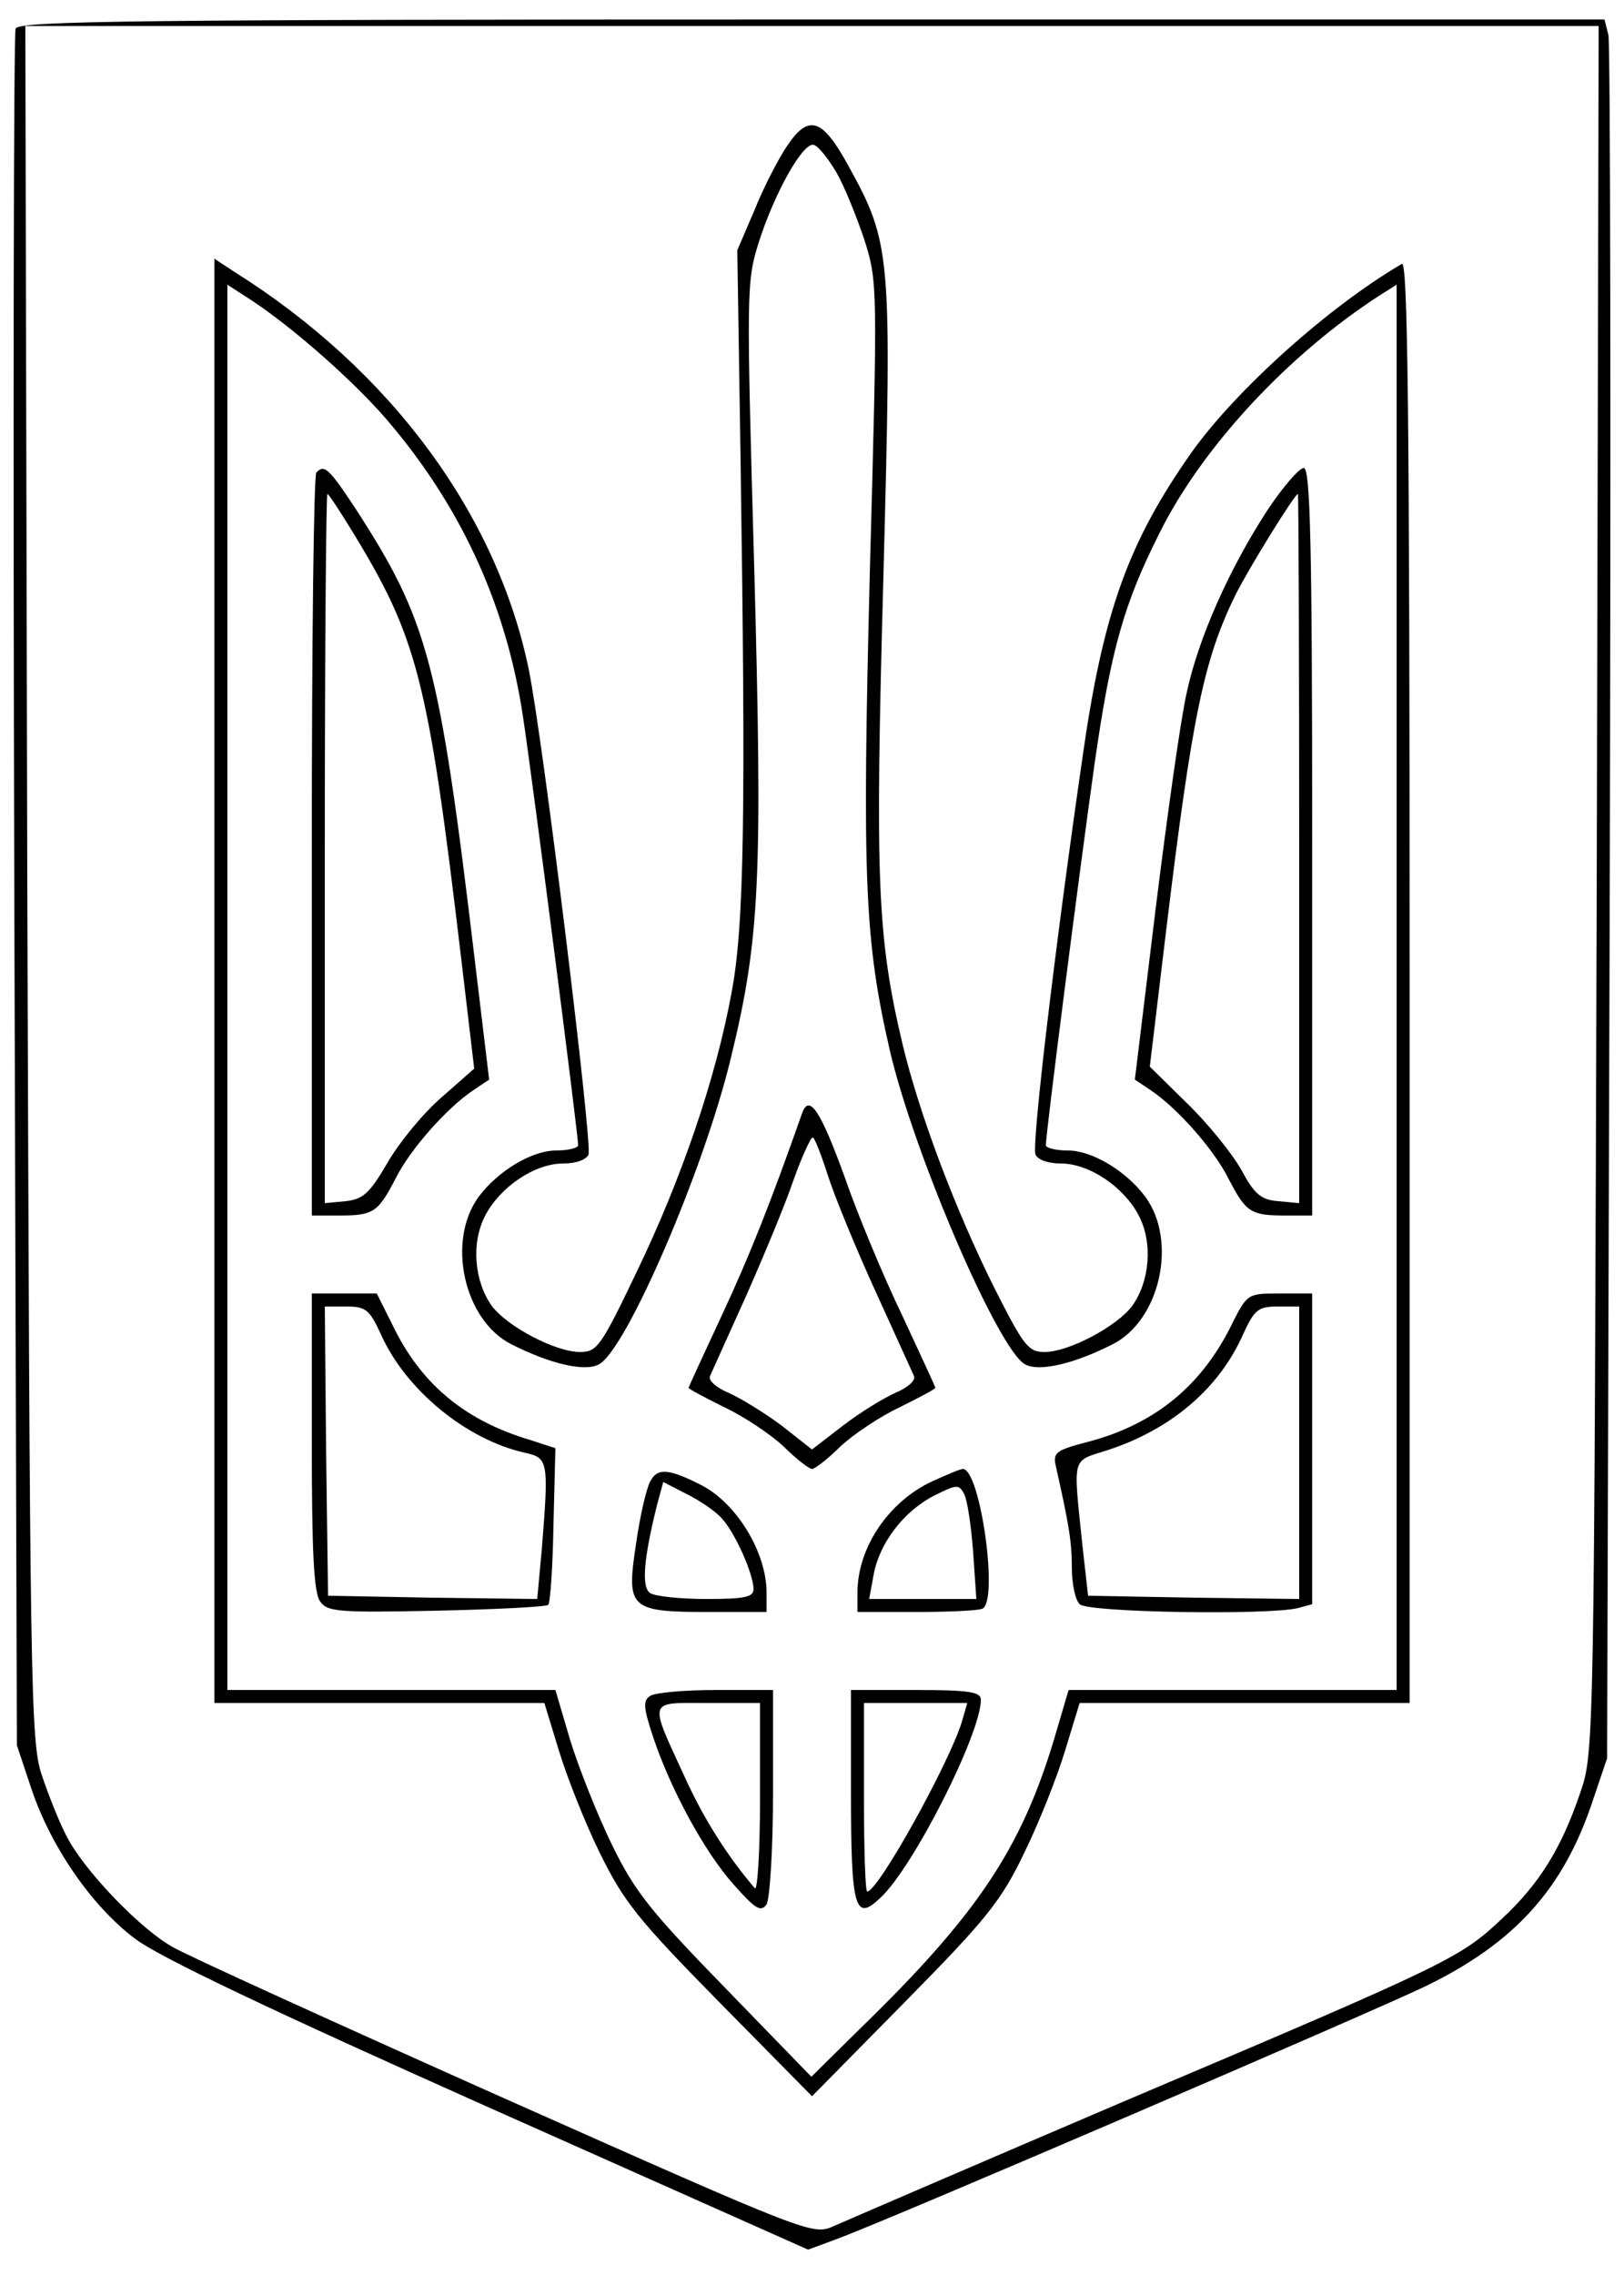 <?xml version="1.0" encoding="UTF-8" standalone="yes"?>
<svg version="1.0" xmlns="http://www.w3.org/2000/svg" width="250" height="350" viewBox="0 0 250 350" preserveAspectRatio="xMidYMid meet">
  <g transform="translate(0,350) scale(0.1,-0.1)" fill="#000000" stroke="none">
    <path d="M24 3456 c-3 -8 -4 -605 -2 -1328 l4 -1313 22 -66 c30 -90 93 -181
159 -231 36 -28 211 -111 545 -260 l492 -219 46 17 c88 33 814 345 904 388
138 67 213 150 258 286 l22 65 4 1314 c2 723 1 1325 -2 1337 l-6 24 -1221 0
c-1037 0 -1220 -2 -1225 -14z m2434 -1323 c-4 -1316 -4 -1329 -25 -1390 -29
-86 -63 -141 -121 -195 -64 -60 -77 -67 -575 -278 -232 -99 -436 -187 -454
-195 -32 -14 -37 -12 -505 196 -260 116 -491 221 -513 234 -51 29 -137 119
-163 171 -11 21 -28 64 -38 94 -17 52 -18 134 -22 1373 l-3 1317 1211 0 1211
0 -3 -1327z"/>
    <path d="M1212 3276 c-13 -19 -36 -63 -50 -98 l-27 -63 5 -320 c8 -542 6 -719
-14 -823 -24 -131 -77 -286 -146 -429 -55 -115 -61 -123 -87 -123 -38 0 -112
39 -136 71 -27 38 -32 97 -10 139 23 44 76 80 120 80 20 0 36 6 39 14 6 17
-70 638 -92 746 -49 238 -212 460 -452 611 l-32 21 0 -1111 0 -1111 254 0 254
0 22 -72 c12 -40 40 -111 63 -158 37 -75 57 -101 184 -230 l143 -145 143 145
c126 128 148 155 184 230 23 47 51 118 63 158 l22 72 254 0 254 0 0 1111 c0
885 -3 1109 -12 1103 -113 -66 -255 -194 -323 -289 -98 -139 -137 -246 -169
-473 -42 -290 -78 -593 -72 -608 3 -8 19 -14 39 -14 44 0 97 -36 120 -80 22
-42 17 -101 -10 -139 -24 -32 -98 -71 -135 -71 -25 0 -32 9 -77 98 -60 120
-115 266 -141 373 -40 168 -43 254 -30 725 13 495 12 509 -54 629 -40 73 -61
80 -94 31z m76 -42 c12 -21 31 -68 43 -104 20 -64 20 -71 8 -511 -12 -474 -8
-566 31 -736 38 -161 167 -460 208 -482 22 -12 76 1 135 31 73 37 100 159 50
227 -30 40 -82 71 -119 71 -19 0 -34 4 -34 8 0 19 52 424 75 587 25 175 45
246 100 355 66 133 199 275 338 365 l27 17 0 -1081 0 -1081 -252 0 -253 0 -23
-78 c-51 -168 -119 -269 -297 -442 l-76 -75 -133 137 c-114 117 -139 148 -174
220 -22 45 -51 118 -64 160 l-23 78 -252 0 -253 0 0 1081 0 1081 31 -20 c66
-42 171 -134 224 -199 109 -131 175 -279 200 -445 15 -99 85 -643 85 -660 0
-4 -15 -8 -34 -8 -37 0 -89 -31 -119 -71 -50 -68 -23 -190 50 -227 59 -30 113
-43 135 -31 42 22 162 300 203 471 45 184 49 278 36 757 -12 423 -12 438 7
498 24 76 69 156 85 150 7 -2 22 -21 35 -43z"/>
    <path d="M487 2773 c-4 -3 -7 -262 -7 -575 l0 -568 43 0 c52 0 59 5 86 57 22
44 78 108 120 136 l24 16 -22 183 c-55 461 -72 523 -184 696 -41 62 -48 68
-60 55z m55 -90 c101 -165 117 -228 168 -658 l20 -169 -50 -44 c-28 -24 -65
-69 -83 -100 -28 -48 -38 -57 -65 -60 l-32 -3 0 545 c0 300 2 546 4 546 2 0
19 -26 38 -57z"/>
    <path d="M1951 2715 c-58 -89 -106 -196 -124 -280 -9 -38 -30 -188 -48 -333
l-32 -263 24 -16 c42 -28 98 -92 120 -136 27 -52 34 -57 87 -57 l42 0 0 575
c0 462 -3 575 -13 575 -7 0 -32 -29 -56 -65z m49 -521 l0 -545 -32 3 c-27 2
-37 11 -57 48 -14 25 -51 71 -83 102 l-58 57 25 208 c40 331 58 418 107 518
20 40 91 155 96 155 1 0 2 -246 2 -546z"/>
    <path d="M1235 1788 c-50 -142 -82 -222 -124 -312 -28 -60 -51 -110 -51 -111
0 -2 25 -15 55 -30 30 -14 72 -42 92 -61 19 -19 39 -34 43 -34 4 0 24 15 43
34 20 19 62 47 92 61 30 15 55 28 55 30 0 1 -23 51 -51 111 -29 60 -69 156
-89 214 -36 99 -54 128 -65 98z m39 -95 c10 -32 43 -112 73 -178 30 -66 57
-125 60 -132 3 -7 -10 -18 -29 -26 -18 -8 -54 -30 -80 -50 l-48 -37 -47 37
c-27 20 -63 42 -81 50 -19 8 -32 19 -29 26 3 7 28 62 55 122 27 61 60 140 73
178 13 37 27 67 30 67 3 0 13 -26 23 -57z"/>
    <path d="M480 1282 c0 -170 3 -233 13 -246 11 -16 30 -17 179 -14 92 2 169 6
172 9 3 3 7 59 8 123 l3 118 -40 13 c-97 29 -163 83 -206 167 l-29 58 -50 0
-50 0 0 -228z m106 166 c38 -86 132 -163 222 -183 36 -8 37 -12 26 -149 l-7
-76 -161 2 -161 3 -3 223 -2 222 33 0 c30 0 36 -5 53 -42z"/>
    <path d="M1895 1460 c-48 -96 -122 -154 -227 -180 -41 -11 -47 -15 -43 -34 20
-89 25 -117 25 -157 0 -25 5 -50 12 -57 13 -13 292 -17 336 -6 l22 6 0 239 0
239 -50 0 c-50 0 -50 0 -75 -50z m105 -195 l0 -225 -162 2 -163 3 -9 80 c-14
137 -17 126 39 144 98 32 172 95 209 179 17 37 23 42 53 42 l33 0 0 -225z"/>
    <path d="M1001 1221 c-6 -11 -16 -54 -22 -97 -15 -99 -10 -104 113 -104 l88 0
0 30 c0 62 -46 137 -100 165 -51 26 -68 27 -79 6z m111 -58 c20 -22 48 -85 48
-108 0 -12 -14 -15 -72 -15 -40 0 -79 4 -87 9 -14 9 -10 53 10 134 l10 37 37
-19 c20 -10 45 -27 54 -38z"/>
    <path d="M1435 1221 c-67 -31 -115 -102 -115 -171 l0 -30 89 0 c49 0 96 2 103
5 26 10 -3 216 -30 215 -4 0 -25 -9 -47 -19z m63 -108 l5 -73 -83 0 -82 0 7
38 c9 48 46 97 93 121 34 17 38 18 46 3 5 -9 11 -49 14 -89z"/>
    <path d="M1001 891 c-11 -7 -11 -17 4 -62 26 -79 79 -178 125 -229 33 -37 41
-42 50 -30 5 9 10 83 10 173 l0 157 -87 0 c-49 0 -94 -4 -102 -9z m169 -158
c0 -81 -4 -143 -8 -138 -42 49 -78 106 -106 167 -58 126 -60 118 33 118 l81 0
0 -147z"/>
    <path d="M1310 743 c0 -180 6 -200 45 -163 51 47 155 253 155 305 0 12 -18 15
-100 15 l-100 0 0 -157z m171 109 c-19 -63 -129 -262 -146 -262 -3 0 -5 65 -5
145 l0 145 79 0 80 0 -8 -28z"/>
  </g>
</svg>